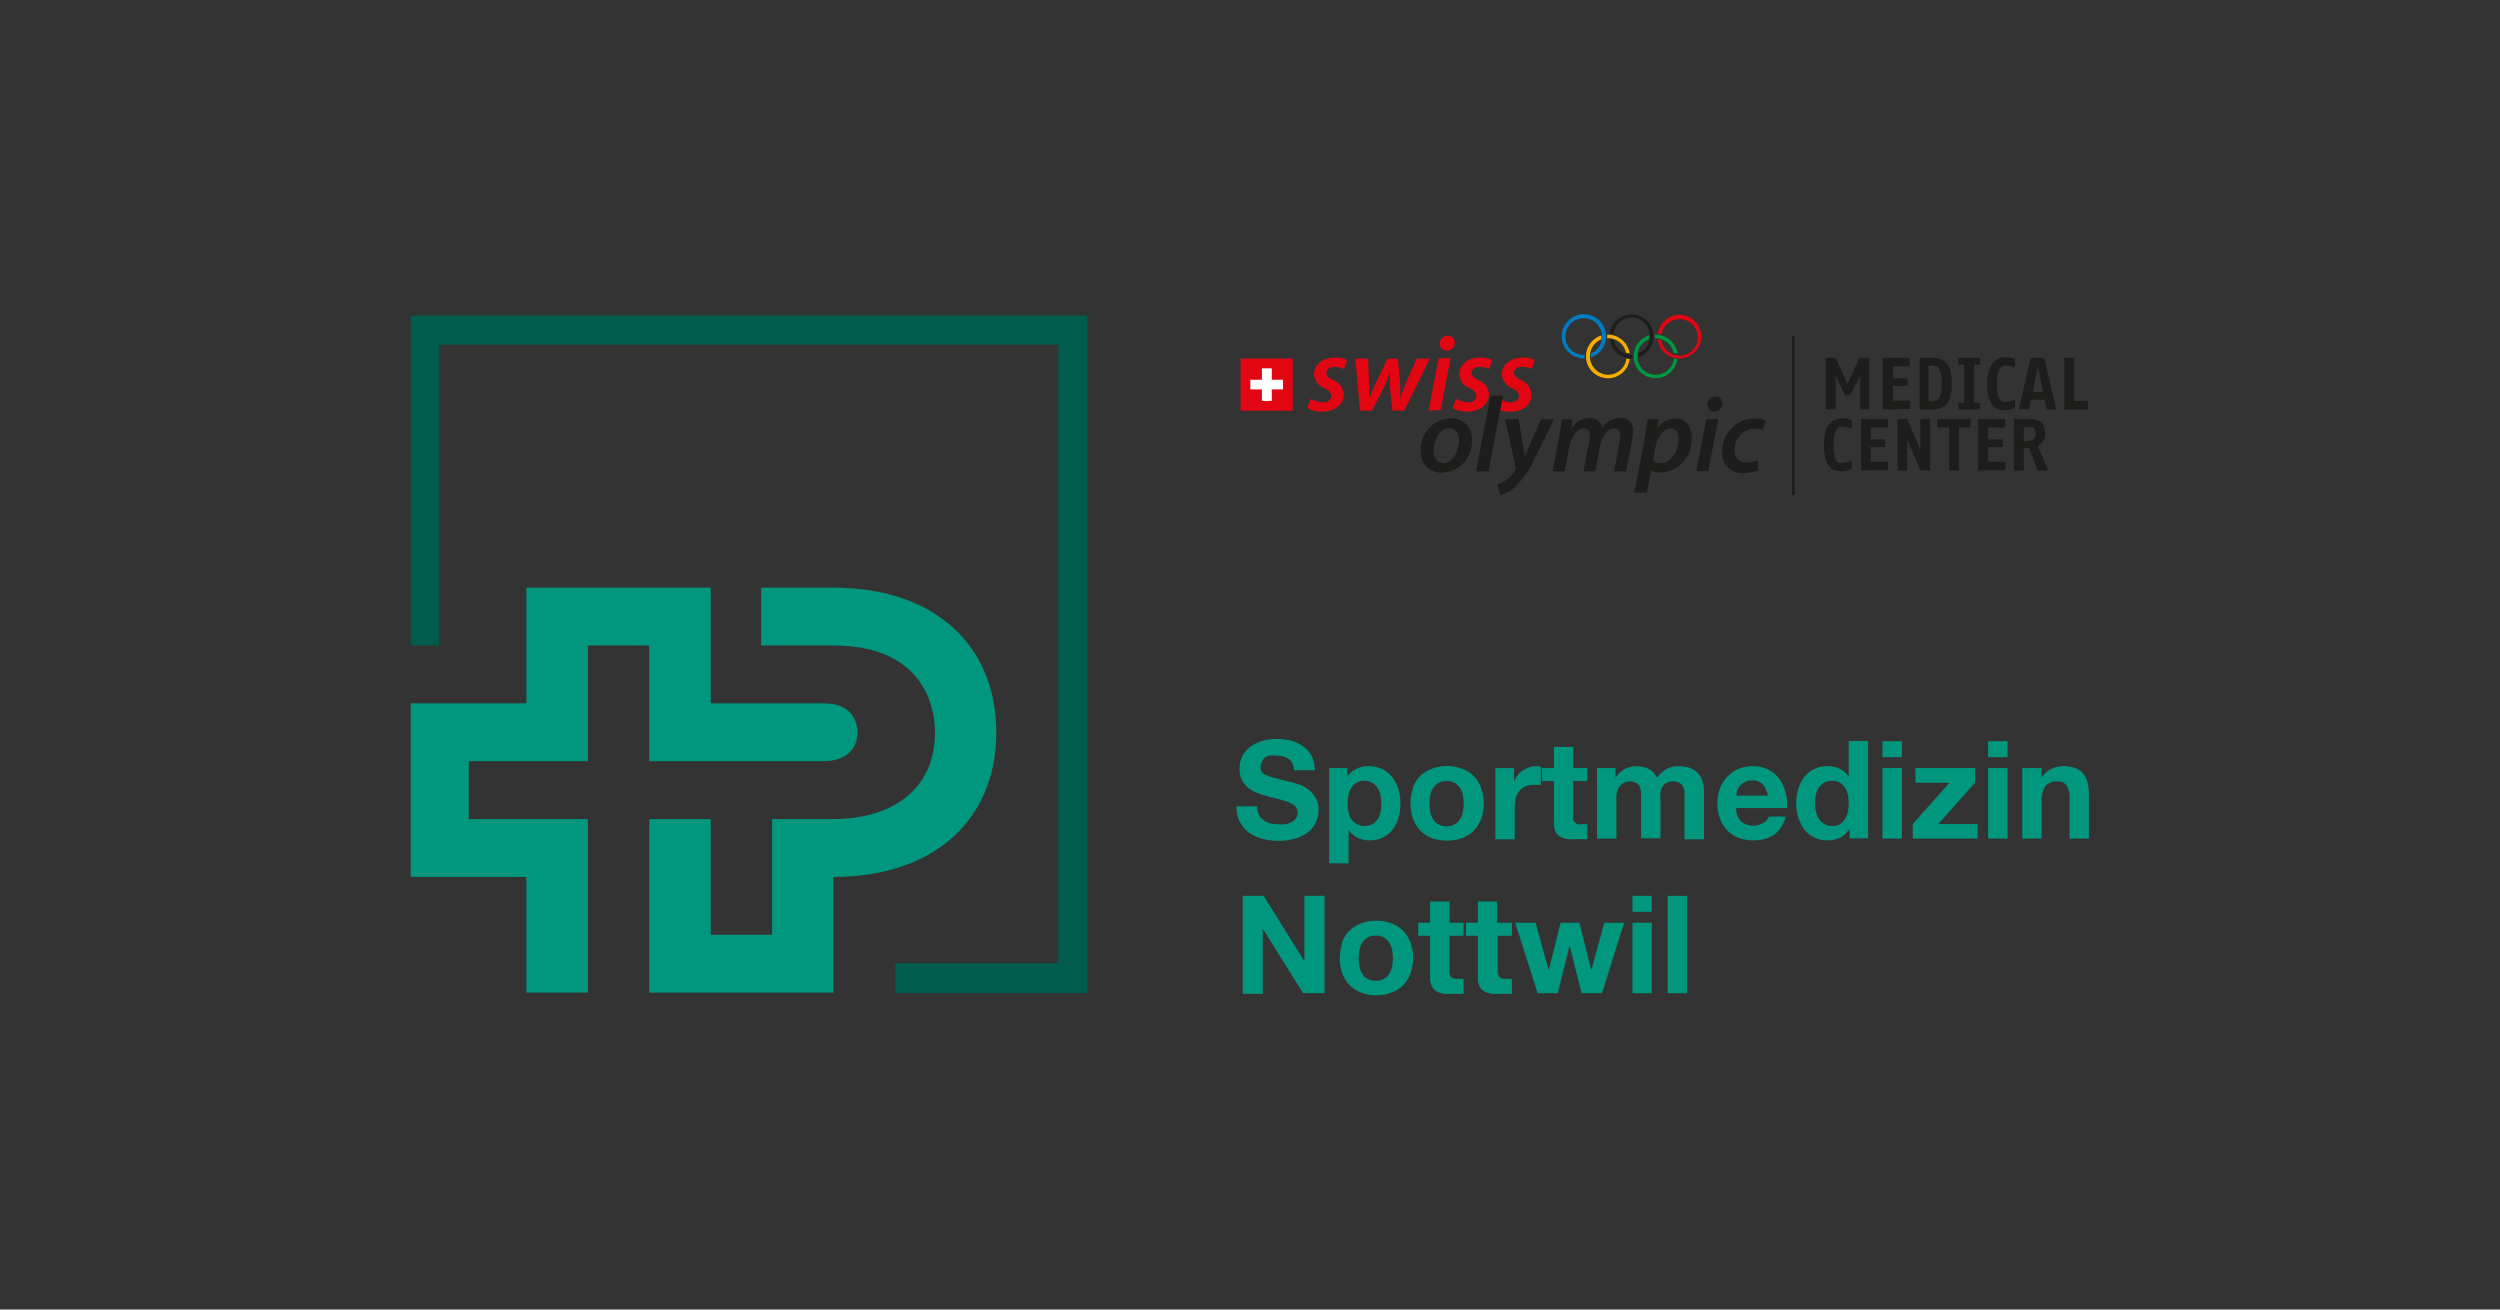 <svg id="Ebene_1" data-name="Ebene 1" xmlns="http://www.w3.org/2000/svg" viewBox="0 0 210 110"><rect x="0" y="0" width="210" height="110" fill="#333333" stroke="none"/><defs><style>.cls-1{fill:#00977e;}.cls-2{fill:#007bbf;}.cls-3{fill:#f8af00;}.cls-4{fill:#009540;}.cls-5{fill:#e20613;}.cls-6{fill:#fff;}.cls-7{fill:#1d1d1b;}.cls-8{fill:#005c4d;}</style></defs><title>Sportmedizin-Nottwil-de</title><path class="cls-1" d="M70,54.22c7.34,0,8.54,4.86,8.54,7.3,0,4.87-3.7,7.28-8.54,7.28H64.86v9.72H59.7V68.8H54.54V83.38H70V73.66h0c8.53,0,13.69-4.86,13.69-12.14S78.54,49.36,70,49.36H63.94v4.86Z"/><path class="cls-1" d="M69.19,59.08c2.44,0,2.84,1.63,2.84,2.44,0,1.61-1.23,2.42-2.84,2.42H54.54V54.22H49.38v9.72h-10V68.8h10V83.38H44.22V73.66H34.5V59.08h9.72V49.36H59.7v9.72Z"/><path class="cls-2" d="M133.15,30.11h-.09a1.86,1.86,0,1,1,.56-.09,1,1,0,0,1,0-.33,1.53,1.53,0,0,0,.95-1.42,1.54,1.54,0,1,0-1.54,1.54h.09a.8.8,0,0,0,0,.31"/><path class="cls-3" d="M136.89,29.7a1.85,1.85,0,0,0-1.83-1.59H135a1.5,1.5,0,0,1,0,.3h.08a1.53,1.53,0,0,1,1.5,1.2,1.57,1.57,0,0,0,.33.08"/><path class="cls-3" d="M136.89,30.18a1.84,1.84,0,1,1-2.38-2,2.35,2.35,0,0,1,0,.33,1.54,1.54,0,1,0,2.11,1.6,1.11,1.11,0,0,0,.3.05"/><path class="cls-4" d="M140.89,30.18a1.84,1.84,0,1,1-2.39-2,1.15,1.15,0,0,1,0,.33,1.54,1.54,0,1,0,2.11,1.6,1,1,0,0,0,.3.05"/><path class="cls-4" d="M139,28.42h.08a1.53,1.53,0,0,1,1.5,1.2,1.45,1.45,0,0,0,.33.08,1.85,1.85,0,0,0-1.83-1.59H139a1.5,1.5,0,0,1,0,.3"/><path class="cls-5" d="M139.56,28.6a1.54,1.54,0,1,0,0-.51,1.34,1.34,0,0,0-.3-.05,1.83,1.83,0,1,1,0,.48,2.18,2.18,0,0,1,.33.08"/><path class="cls-5" d="M109.81,34.26a2.32,2.32,0,0,0,1.22.32c1,0,1.85-.53,1.85-1.49a1.43,1.43,0,0,0-.91-1.18c-.37-.18-.56-.35-.56-.6s.27-.5.66-.5a1.94,1.94,0,0,1,.82.19l.26-.75a2.06,2.06,0,0,0-1-.22c-1,0-1.77.59-1.77,1.43a1.36,1.36,0,0,0,.86,1.14c.43.22.58.39.58.67s-.25.53-.68.53a2.37,2.37,0,0,1-1.05-.29Z"/><path class="cls-5" d="M113.84,30.13l.41,4.36h1l1-1.94c.18-.4.3-.72.51-1.25h0c0,.46,0,.86,0,1.29l.2,1.9h1l2.14-4.36H119l-.94,2.13c-.18.47-.32.85-.45,1.28h0a11.88,11.88,0,0,0,0-1.29l-.18-2.12h-.87l-1.06,2.18c-.2.44-.37.85-.5,1.23h0c0-.43,0-.78,0-1.29l-.07-2.12Z"/><path class="cls-5" d="M121.51,29.45a.66.66,0,0,0,.69-.66.56.56,0,0,0-.59-.59.65.65,0,0,0-.66.66.55.55,0,0,0,.56.59Zm-.49,5,.83-4.36h-1L120,34.49Z"/><path class="cls-5" d="M122,34.26a2.35,2.35,0,0,0,1.22.32c1,0,1.85-.53,1.85-1.49a1.42,1.42,0,0,0-.9-1.18c-.37-.18-.56-.35-.56-.6s.27-.5.66-.5a1.94,1.94,0,0,1,.82.19l.26-.75a2.09,2.09,0,0,0-1-.22c-1,0-1.77.59-1.77,1.43a1.36,1.36,0,0,0,.86,1.14c.43.22.57.39.57.67s-.24.53-.67.53a2.37,2.37,0,0,1-1-.29Z"/><path class="cls-5" d="M126.17,33.65a2.27,2.27,0,0,0,.74.15c.43,0,.68-.24.68-.53s-.15-.45-.57-.67a1.36,1.36,0,0,1-.87-1.14c0-.84.74-1.43,1.77-1.43a2.06,2.06,0,0,1,1,.22l-.26.75a1.92,1.92,0,0,0-.81-.19c-.4,0-.67.21-.67.5s.19.42.56.6a1.43,1.43,0,0,1,.91,1.18c0,1-.8,1.5-1.85,1.49a2.75,2.75,0,0,1-.8-.12Z"/><rect class="cls-5" x="104.21" y="30.12" width="4.38" height="4.38"/><polygon class="cls-6" points="107.77 31.9 106.83 31.9 106.83 30.94 106 30.94 106 31.9 105.03 31.9 105.03 32.71 106 32.71 106 33.68 106.83 33.68 106.83 32.71 107.77 32.71 107.77 31.9"/><path class="cls-7" d="M156.25,34.39V31.55l-.82,1.66H155l-.81-1.66v2.84h-.82V30.06h.82l1,2.19,1-2.19h.82v4.33Z"/><path class="cls-7" d="M158.15,34.39V30.06h2.27v.72H159v1h1.23v.65H159v1.22h1.46v.71Z"/><path class="cls-7" d="M162.24,34.39h-1V30.06h1c1.15,0,1.71.48,1.71,2.17S163.39,34.39,162.24,34.39Zm.08-3.67H162v3h.24c.55,0,.87-.26.87-1.51S162.84,30.72,162.32,30.72Z"/><path class="cls-7" d="M164.51,34.39v-.56H165v-3.2h-.52v-.57h1.86v.57h-.52v3.2h.52v.56Z"/><path class="cls-7" d="M168.37,34.45c-.68,0-1.44-.28-1.44-2.22s1-2.23,1.52-2.23a2,2,0,0,1,.81.18v.68a2.86,2.86,0,0,0-.77-.17c-.4,0-.75.3-.75,1.54s.25,1.53.69,1.53a2.77,2.77,0,0,0,.83-.18v.68A2.13,2.13,0,0,1,168.37,34.45Z"/><path class="cls-7" d="M171.92,34.39l-.17-.82h-1.14l-.17.82h-.86l1-4.33h1.14l1,4.33Zm-.74-3.67-.43,2.2h.87Z"/><path class="cls-7" d="M173.4,34.39V30.06h.82v3.62h1.18v.71Z"/><path class="cls-7" d="M137.62,30a1.84,1.84,0,1,0-2.39-2,1.86,1.86,0,0,1,.3.05,1.54,1.54,0,1,1,2.11,1.6,1.43,1.43,0,0,0,0,.33"/><path class="cls-7" d="M137.14,30.11h-.08a1.83,1.83,0,0,1-1.82-1.58,1.34,1.34,0,0,1,.32.07,1.54,1.54,0,0,0,1.5,1.21h.08a3,3,0,0,0,0,.31"/><polygon class="cls-7" points="125.03 39.6 126.25 33.24 125.21 33.24 123.99 39.6 125.03 39.6"/><path class="cls-7" d="M121.25,38.89c-.52,0-.84-.42-.84-1,0-.82.48-1.92,1.31-1.92.63,0,.84.55.84,1,0,.86-.52,1.94-1.3,1.94Zm-.12.81a2.6,2.6,0,0,0,2.51-2.76,1.7,1.7,0,0,0-1.78-1.8,2.61,2.61,0,0,0-2.52,2.76,1.7,1.7,0,0,0,1.78,1.8Z"/><path class="cls-7" d="M126.44,35.24l.87,4a.27.27,0,0,1,0,.2,2.73,2.73,0,0,1-.77.87,2.86,2.86,0,0,1-.77.38l.24.89a2.79,2.79,0,0,0,1.34-.74,8.52,8.52,0,0,0,1.6-2.41l1.59-3.21h-1.1l-.94,2.15c-.2.47-.31.76-.42,1h0c0-.3-.08-.62-.17-1.09l-.34-2.1Z"/><path class="cls-7" d="M131.43,39.6l.38-2.07c.16-.88.72-1.54,1.2-1.54s.53.3.53.63a3.2,3.2,0,0,1-.06.51L133,39.6h1l.39-2.09c.17-.92.69-1.52,1.18-1.52s.53.25.53.62a3.31,3.31,0,0,1-.06.55l-.46,2.44h1L137.1,37a5.1,5.1,0,0,0,.07-.74,1,1,0,0,0-1.06-1.16,1.83,1.83,0,0,0-1.55.89.94.94,0,0,0-1-.89A1.82,1.82,0,0,0,132,36h0l.1-.76h-.91c-.05.38-.11.83-.21,1.35l-.56,3Z"/><path class="cls-7" d="M139.05,37.61c.18-1,.76-1.62,1.29-1.62s.68.45.68.85c0,1-.66,2.06-1.47,2.06a1,1,0,0,1-.69-.23Zm-.71,3.76.35-1.86h0a1.83,1.83,0,0,0,.87.19,2.77,2.77,0,0,0,2.54-2.94c0-.85-.44-1.62-1.38-1.62a1.86,1.86,0,0,0-1.48.82h0l.09-.74h-.94c-.05.44-.15,1.12-.25,1.64l-.85,4.51Z"/><path class="cls-7" d="M144,34.56a.65.65,0,0,0,.68-.66.56.56,0,0,0-.59-.59.65.65,0,0,0-.66.66.55.55,0,0,0,.56.59Zm-.5,5,.83-4.36h-1l-.83,4.36Z"/><path class="cls-7" d="M147.65,38.64a2.24,2.24,0,0,1-.93.21.92.92,0,0,1-1-1A1.75,1.75,0,0,1,147.41,36a1.55,1.55,0,0,1,.65.13l.27-.81a2.24,2.24,0,0,0-.89-.17A2.75,2.75,0,0,0,144.67,38a1.64,1.64,0,0,0,1.76,1.74,3.11,3.11,0,0,0,1.26-.24Z"/><path class="cls-7" d="M154.65,39.58c-.68,0-1.44-.28-1.44-2.22s1-2.23,1.52-2.23a2,2,0,0,1,.81.18V36a2.86,2.86,0,0,0-.77-.17c-.4,0-.75.3-.75,1.54s.25,1.53.69,1.53a2.77,2.77,0,0,0,.83-.18v.68A2.13,2.13,0,0,1,154.65,39.58Z"/><path class="cls-7" d="M156.33,39.52V35.19h2.27v.72h-1.46v1h1.23v.64h-1.23v1.23h1.46v.71Z"/><path class="cls-7" d="M161.31,39.52l-1.1-2.59v2.59h-.82V35.19h.82l1.1,2.59V35.19h.82v4.33Z"/><path class="cls-7" d="M164.55,35.91v3.61h-.82V35.91h-1v-.72h2.8v.72Z"/><path class="cls-7" d="M166.16,39.52V35.19h2.27v.72H167v1h1.23v.64H167v1.23h1.46v.71Z"/><path class="cls-7" d="M171.16,39.52l-.7-1.88H170v1.88h-.82V35.19h1.18c.87,0,1.44.23,1.44,1.16a1.08,1.08,0,0,1-.63,1.11l.87,2.06Zm-.8-3.66H170v1.2c.46,0,1,0,1-.65C171,36.06,170.88,35.86,170.36,35.86Z"/><polygon class="cls-7" points="150.52 41.6 150.52 28.2 150.74 28.2 150.74 41.6 150.52 41.6 150.52 41.6"/><polygon class="cls-8" points="34.5 54.22 34.5 26.5 91.33 26.5 91.33 83.41 75.2 83.41 75.2 80.9 88.9 80.9 88.9 28.96 36.89 28.96 36.89 54.22 34.5 54.22"/><path class="cls-1" d="M106.15,75.25l3.42,5.49h0V75.25h1.69v8.18h-1.8L106.07,78h0v5.48h-1.68V75.25Z"/><path class="cls-1" d="M112.72,79.19a2.65,2.65,0,0,1,.62-1,2.86,2.86,0,0,1,1-.63,3.37,3.37,0,0,1,1.26-.22,3.42,3.42,0,0,1,1.27.22,2.81,2.81,0,0,1,1,.63,2.76,2.76,0,0,1,.61,1,3.86,3.86,0,0,1,0,2.57,2.8,2.8,0,0,1-.61,1,2.65,2.65,0,0,1-1,.62,3.42,3.42,0,0,1-1.27.22,3.37,3.37,0,0,1-1.26-.22,2.68,2.68,0,0,1-1.58-1.6,3.86,3.86,0,0,1,0-2.57Zm1.48,2a1.67,1.67,0,0,0,.23.6,1.13,1.13,0,0,0,.44.43,1.36,1.36,0,0,0,.69.17,1.31,1.31,0,0,0,.69-.17,1.1,1.1,0,0,0,.45-.43,1.89,1.89,0,0,0,.24-.6,4.06,4.06,0,0,0,0-1.39,1.85,1.85,0,0,0-.24-.61,1.24,1.24,0,0,0-.45-.43,1.31,1.31,0,0,0-.69-.17,1.36,1.36,0,0,0-.69.17,1.29,1.29,0,0,0-.44.43,1.65,1.65,0,0,0-.23.61,3.49,3.49,0,0,0,0,1.39Z"/><path class="cls-1" d="M122.94,77.51V78.6h-1.19v2.93a.76.76,0,0,0,.14.55.79.79,0,0,0,.55.14l.26,0a1,1,0,0,0,.24,0v1.26l-.46,0H122a5.55,5.55,0,0,1-.72,0,1.79,1.79,0,0,1-.59-.2,1.13,1.13,0,0,1-.41-.43,1.48,1.48,0,0,1-.15-.72V78.6h-1V77.51h1V75.73h1.63v1.78Z"/><path class="cls-1" d="M127,77.51V78.6h-1.19v2.93a.81.81,0,0,0,.14.55.79.79,0,0,0,.55.14l.26,0a.88.88,0,0,0,.24,0v1.26l-.45,0H126a5.27,5.27,0,0,1-.71,0,1.77,1.77,0,0,1-.6-.2,1.13,1.13,0,0,1-.41-.43,1.62,1.62,0,0,1-.14-.72V78.6h-1V77.51h1V75.73h1.62v1.78Z"/><path class="cls-1" d="M132.85,83.43l-1-4h0l-1,4h-1.69l-1.88-5.92h1.72l1.09,4h0l1-4h1.58l1,4h0l1.09-4h1.67l-1.86,5.92Z"/><path class="cls-1" d="M137.13,76.59V75.25h1.62v1.34Zm1.62.92v5.92h-1.62V77.51Z"/><path class="cls-1" d="M141.71,75.25v8.18h-1.63V75.25Z"/><path class="cls-1" d="M105.74,68.43a1.27,1.27,0,0,0,.4.46,1.64,1.64,0,0,0,.58.27,3.08,3.08,0,0,0,.68.08,3.2,3.2,0,0,0,.52,0,2.15,2.15,0,0,0,.51-.15,1.05,1.05,0,0,0,.4-.32.77.77,0,0,0,.17-.51.74.74,0,0,0-.22-.54,1.72,1.72,0,0,0-.55-.34,6,6,0,0,0-.78-.24l-.88-.23a8.57,8.57,0,0,1-.9-.28,3,3,0,0,1-.78-.43,2.07,2.07,0,0,1-.55-.66,2,2,0,0,1-.21-1,2.22,2.22,0,0,1,.26-1.09,2.38,2.38,0,0,1,.71-.77,3,3,0,0,1,1-.46,4.22,4.22,0,0,1,1.1-.15,5.61,5.61,0,0,1,1.24.14,3,3,0,0,1,1,.47,2.27,2.27,0,0,1,.73.81,2.54,2.54,0,0,1,.27,1.21h-1.74a1.65,1.65,0,0,0-.15-.6,1.07,1.07,0,0,0-.35-.38,1.69,1.69,0,0,0-.5-.2,3.89,3.89,0,0,0-.62-.05,2.09,2.09,0,0,0-.43,0,1.29,1.29,0,0,0-.4.16A1.14,1.14,0,0,0,106,64a.81.81,0,0,0-.11.43.7.7,0,0,0,.09.39.85.85,0,0,0,.36.28,4.83,4.83,0,0,0,.74.25l1.25.32c.15,0,.36.09.63.17a3.13,3.13,0,0,1,.81.38,2.34,2.34,0,0,1,.69.71,2,2,0,0,1,.3,1.13,2.58,2.58,0,0,1-.22,1,2.27,2.27,0,0,1-.65.83,3.11,3.11,0,0,1-1.06.54,5.1,5.1,0,0,1-1.48.2,5.23,5.23,0,0,1-1.31-.17,3.2,3.2,0,0,1-1.12-.52,2.57,2.57,0,0,1-.77-.9,2.61,2.61,0,0,1-.28-1.31h1.74A1.51,1.51,0,0,0,105.74,68.43Z"/><path class="cls-1" d="M113.18,64.52v.76h0a1.76,1.76,0,0,1,.76-.7,2.22,2.22,0,0,1,1-.22,2.67,2.67,0,0,1,1.21.26,2.56,2.56,0,0,1,.83.7,2.86,2.86,0,0,1,.5,1,4.78,4.78,0,0,1,.16,1.21,4.36,4.36,0,0,1-.16,1.14,3,3,0,0,1-.49,1,2.51,2.51,0,0,1-.81.67,2.45,2.45,0,0,1-1.14.25,2.31,2.31,0,0,1-1-.22,1.93,1.93,0,0,1-.76-.66h0v2.81h-1.63v-8Zm2.11,4.7a1.36,1.36,0,0,0,.44-.42,1.6,1.6,0,0,0,.23-.6,3.53,3.53,0,0,0,0-1.4,2,2,0,0,0-.25-.61,1.42,1.42,0,0,0-.44-.44,1.24,1.24,0,0,0-.66-.16,1.26,1.26,0,0,0-.67.16,1.39,1.39,0,0,0-.44.43,1.72,1.72,0,0,0-.23.61,3.35,3.35,0,0,0-.07.71,3.26,3.26,0,0,0,.07.7,1.8,1.8,0,0,0,.24.6,1.4,1.4,0,0,0,.45.42,1.24,1.24,0,0,0,.66.16A1.26,1.26,0,0,0,115.29,69.22Z"/><path class="cls-1" d="M118.67,66.2a2.76,2.76,0,0,1,.61-1,2.81,2.81,0,0,1,1-.63,3.33,3.33,0,0,1,1.26-.22,3.37,3.37,0,0,1,1.26.22,2.81,2.81,0,0,1,1,.63,2.65,2.65,0,0,1,.62,1,3.86,3.86,0,0,1,0,2.57,2.69,2.69,0,0,1-.62,1,2.81,2.81,0,0,1-1,.63,3.58,3.58,0,0,1-1.26.21,3.54,3.54,0,0,1-1.26-.21,2.66,2.66,0,0,1-1.58-1.61,3.86,3.86,0,0,1,0-2.57Zm1.47,2a1.94,1.94,0,0,0,.24.61,1.23,1.23,0,0,0,1.13.59,1.35,1.35,0,0,0,.69-.16,1.24,1.24,0,0,0,.45-.43,1.72,1.72,0,0,0,.23-.61,3.17,3.17,0,0,0,.07-.69,3.26,3.26,0,0,0-.07-.7,1.72,1.72,0,0,0-.23-.61,1.33,1.33,0,0,0-.45-.43,1.35,1.35,0,0,0-.69-.16,1.31,1.31,0,0,0-.69.16,1.39,1.39,0,0,0-.44.43,1.94,1.94,0,0,0-.24.61,4,4,0,0,0-.06.7A3.93,3.93,0,0,0,120.14,68.18Z"/><path class="cls-1" d="M127.18,64.52v1.1h0a2.25,2.25,0,0,1,.31-.51,1.9,1.9,0,0,1,.45-.4,2.24,2.24,0,0,1,.54-.26,2,2,0,0,1,.59-.09,1.23,1.23,0,0,1,.36.06v1.51l-.28,0-.31,0a1.7,1.7,0,0,0-.75.15,1.35,1.35,0,0,0-.5.41,1.5,1.5,0,0,0-.27.6,3.52,3.52,0,0,0-.08.75v2.66h-1.63V64.52Z"/><path class="cls-1" d="M133.34,64.52v1.09h-1.19v2.93a.56.56,0,0,0,.69.69h.26l.24,0v1.26a2.94,2.94,0,0,1-.45,0h-.5a5.27,5.27,0,0,1-.71,0,1.58,1.58,0,0,1-.6-.2,1.1,1.1,0,0,1-.41-.42,1.69,1.69,0,0,1-.14-.73V65.61h-1V64.52h1V62.74h1.62v1.78Z"/><path class="cls-1" d="M135.7,64.52v.8h0a2.36,2.36,0,0,1,.77-.71,2.08,2.08,0,0,1,1-.25,2.31,2.31,0,0,1,1,.22,1.42,1.42,0,0,1,.71.77,2.47,2.47,0,0,1,.71-.69,1.92,1.92,0,0,1,1.08-.3,3.45,3.45,0,0,1,.87.11,1.8,1.8,0,0,1,.68.37,1.65,1.65,0,0,1,.45.66,2.61,2.61,0,0,1,.16,1v4h-1.63V67.09a5,5,0,0,0,0-.56,1.24,1.24,0,0,0-.12-.46.71.71,0,0,0-.31-.31,1.23,1.23,0,0,0-1.1,0,.9.9,0,0,0-.33.34,1.43,1.43,0,0,0-.16.48,3.27,3.27,0,0,0,0,.54v3.3h-1.63V67.12c0-.17,0-.35,0-.52a1.52,1.52,0,0,0-.1-.48.67.67,0,0,0-.28-.34,1.07,1.07,0,0,0-.59-.14,1.1,1.1,0,0,0-.31.06.84.84,0,0,0-.36.19,1.13,1.13,0,0,0-.31.41,1.78,1.78,0,0,0-.12.71v3.43h-1.63V64.52Z"/><path class="cls-1" d="M146.25,69a1.65,1.65,0,0,0,1.9.11,1,1,0,0,0,.43-.52H150A2.73,2.73,0,0,1,149,70.14a3.12,3.12,0,0,1-1.72.45,3.4,3.4,0,0,1-1.26-.22,2.62,2.62,0,0,1-.95-.64,2.78,2.78,0,0,1-.6-1,3.62,3.62,0,0,1-.21-1.26,3.37,3.37,0,0,1,.22-1.24A2.9,2.9,0,0,1,146,64.6a3.07,3.07,0,0,1,1.23-.24,2.86,2.86,0,0,1,1.32.29,2.62,2.62,0,0,1,.92.79,3.11,3.11,0,0,1,.52,1.12,4.12,4.12,0,0,1,.12,1.32h-4.27A1.59,1.59,0,0,0,146.25,69Zm1.84-3.11a1.14,1.14,0,0,0-.89-.32,1.39,1.39,0,0,0-.65.13,1.22,1.22,0,0,0-.41.32,1.06,1.06,0,0,0-.22.42,1.46,1.46,0,0,0-.07.39h2.64A1.82,1.82,0,0,0,148.09,65.91Z"/><path class="cls-1" d="M155.29,69.69a1.66,1.66,0,0,1-.75.69,2.52,2.52,0,0,1-1,.21,2.55,2.55,0,0,1-1.17-.25,2.46,2.46,0,0,1-.83-.7,3.21,3.21,0,0,1-.49-1,4.28,4.28,0,0,1-.17-1.19,4,4,0,0,1,.17-1.15,2.91,2.91,0,0,1,.49-1,2.41,2.41,0,0,1,2-.94,2.33,2.33,0,0,1,1,.22,1.84,1.84,0,0,1,.75.66h0v-3h1.63v8.18h-1.55v-.75Zm-.07-2.93a1.83,1.83,0,0,0-.24-.59,1.15,1.15,0,0,0-.43-.42,1.2,1.2,0,0,0-.66-.16,1.32,1.32,0,0,0-.68.16,1.26,1.26,0,0,0-.44.42,2,2,0,0,0-.24.6,3.29,3.29,0,0,0-.07.71,2.63,2.63,0,0,0,.08.68,2,2,0,0,0,.25.62,1.42,1.42,0,0,0,.45.43,1.23,1.23,0,0,0,.65.17,1.19,1.19,0,0,0,1.1-.59,2,2,0,0,0,.23-.62,4,4,0,0,0,.07-.71A4.05,4.05,0,0,0,155.22,66.76Z"/><path class="cls-1" d="M158.13,63.6V62.26h1.63V63.6Zm1.63.92v5.92h-1.63V64.52Z"/><path class="cls-1" d="M163.76,65.75H160.9V64.52h5v1.23l-3.08,3.47h3.3v1.22h-5.45V69.22Z"/><path class="cls-1" d="M167,63.6V62.26h1.63V63.6Zm1.63.92v5.92H167V64.52Z"/><path class="cls-1" d="M171.49,64.52v.83h0a1.9,1.9,0,0,1,.81-.76,2.36,2.36,0,0,1,1-.23,2.77,2.77,0,0,1,1.08.18,1.62,1.62,0,0,1,.65.49,1.87,1.87,0,0,1,.34.77,4.4,4.4,0,0,1,.1,1v3.64h-1.63V67.1a2,2,0,0,0-.23-1.1.88.88,0,0,0-.81-.36,1.14,1.14,0,0,0-1,.4,2.18,2.18,0,0,0-.3,1.3v3.1h-1.63V64.52Z"/></svg>